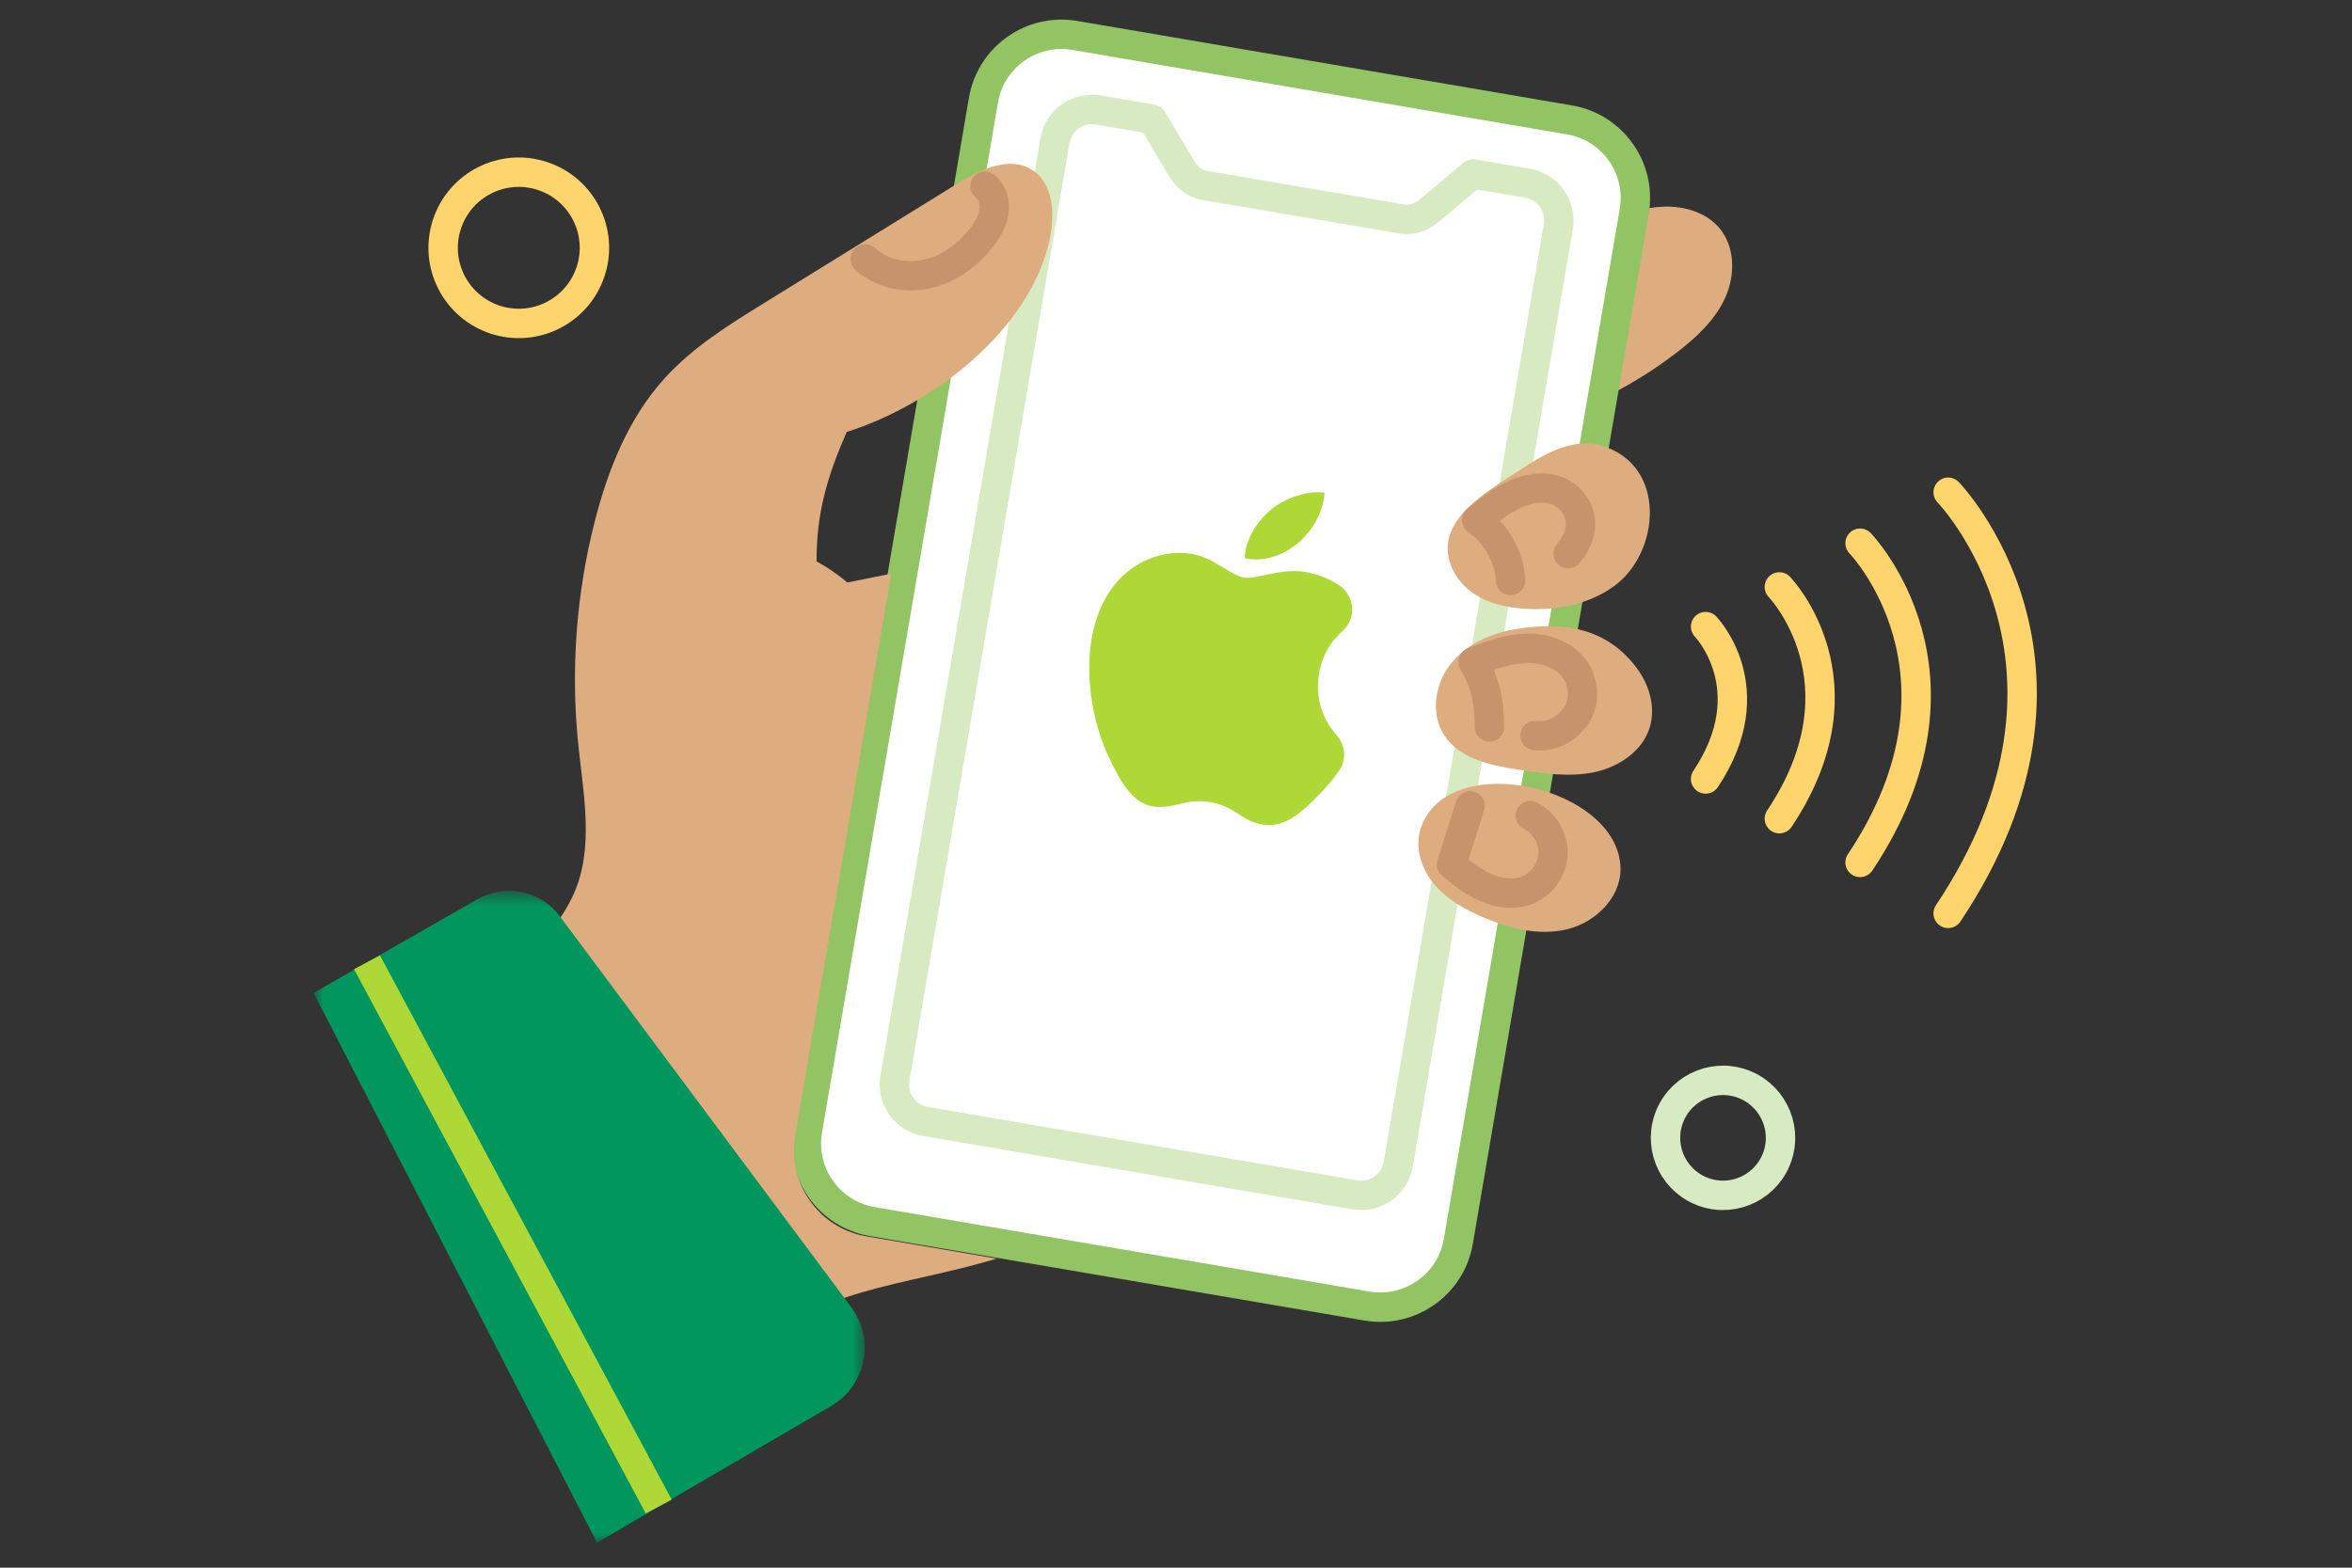 <?xml version="1.0" encoding="UTF-8"?>
<svg width="120px" height="80px" viewBox="0 0 120 80" version="1.1" xmlns="http://www.w3.org/2000/svg" xmlns:xlink="http://www.w3.org/1999/xlink">
    <rect x="0" y="0" width="120" height="80" fill="#333333" stroke="none"/>
    <title>Thumbnail/ApplePay/BNPPF</title>
    <defs>
        <polygon id="path-1" points="0 0.734 28.118 0.734 28.118 34 0 34"></polygon>
    </defs>
    <g id="Thumbnail/ApplePay/BNPPF" stroke="none" stroke-width="1" fill="none" fill-rule="evenodd">
        <g id="Group-50" transform="translate(16, 1)">
            <g id="Group-32" transform="translate(0, 0.723)">
                <path d="M65.855,9.54 C66.843,9.198 67.851,8.854 68.897,8.822 C69.942,8.79 71.051,9.116 71.724,9.915 C72.533,10.876 72.539,12.329 72.02,13.472 C71.501,14.614 70.547,15.498 69.552,16.264 C68.092,17.387 66.489,18.325 64.794,19.047" id="Fill-1" fill="#DDAD7F"></path>
                <path d="M53.742,64.925 L28.503,60.616 C26.303,60.24 24.825,58.153 25.2,55.952 L34.175,3.389 C34.55,1.189 36.639,-0.29 38.839,0.085 L64.076,4.395 C66.276,4.77 67.757,6.858 67.38,9.058 L58.406,61.621 C58.031,63.821 55.943,65.301 53.742,64.925" id="Fill-3" fill="#FFFFFF"></path>
                <path d="M53.742,64.925 L28.503,60.616 C26.303,60.24 24.825,58.153 25.2,55.952 L34.175,3.389 C34.55,1.189 36.639,-0.29 38.839,0.085 L64.076,4.395 C66.276,4.77 67.757,6.858 67.38,9.058 L58.406,61.621 C58.031,63.821 55.943,65.301 53.742,64.925 Z" id="Stroke-5" stroke="#93C463" stroke-width="1.5"></path>
                <path d="M59.163,7.153 L61.939,7.63 C62.983,7.808 63.684,8.798 63.507,9.841 L55.341,57.682 C55.163,58.726 54.173,59.427 53.13,59.25 L31.226,55.509 C30.183,55.332 29.481,54.341 29.66,53.299 L37.825,5.457 C38.003,4.414 38.993,3.712 40.036,3.89 L42.786,4.361" id="Stroke-7" stroke="#D7EAC1" stroke-width="1.5" stroke-linecap="round" stroke-linejoin="round"></path>
                <path d="M42.786,4.359 L44.305,6.908 C44.574,7.36 44.992,7.66 45.469,7.741 L55.514,9.45 C55.99,9.531 56.484,9.386 56.888,9.048 L59.164,7.144" id="Stroke-9" stroke="#D7EAC1" stroke-width="1.5"></path>
                <path d="M57.92,25.745 C57.672,26.751 58.208,27.834 59.035,28.457 C59.862,29.079 60.926,29.307 61.96,29.352 C63.49,29.42 65.079,29.102 66.324,28.209 C68.728,26.483 69.053,22.015 65.734,21.026 C64.245,20.583 62.764,21.454 61.57,22.247 C60.323,23.077 58.308,24.173 57.92,25.745" id="Fill-11" fill="#DDAD7F"></path>
                <path d="M61.302,30.387 C60.031,30.603 58.774,31.173 57.985,32.193 C57.196,33.211 56.982,34.725 57.688,35.803 C58.487,37.023 60.102,37.347 61.544,37.565 C62.801,37.754 64.09,37.943 65.335,37.684 C66.579,37.425 67.791,36.62 68.168,35.407 C68.489,34.374 68.149,33.221 67.5,32.357 C65.948,30.289 63.724,29.975 61.302,30.387" id="Fill-13" fill="#DDAD7F"></path>
                <path d="M56.492,40.53 C56.166,41.493 56.505,42.591 57.151,43.376 C57.798,44.16 58.715,44.676 59.648,45.078 C61.005,45.662 62.52,46.045 63.956,45.698 C65.391,45.351 66.683,44.101 66.679,42.625 C66.662,38.433 57.889,36.411 56.492,40.53" id="Fill-15" fill="#DDAD7F"></path>
                <path d="M59.004,39.397 C58.688,40.395 58.372,41.393 58.056,42.391 C58.607,42.849 59.176,43.302 59.834,43.584 C60.493,43.868 61.261,43.966 61.926,43.701 C62.669,43.406 63.204,42.648 63.235,41.849 C63.267,41.05 62.792,40.254 62.074,39.902" id="Stroke-17" stroke="#C5946D" stroke-width="1.5" stroke-linecap="round" stroke-linejoin="round"></path>
                <path d="M59.988,35.372 C59.996,34.034 59.746,33.002 59.156,32.054 C60.091,31.703 61.052,31.347 62.051,31.36 C63.05,31.374 64.107,31.843 64.529,32.748 C64.804,33.338 64.829,34.076 64.507,34.643 C64.036,35.471 63.17,35.927 62.318,35.808" id="Stroke-19" stroke="#C5946D" stroke-width="1.5" stroke-linecap="round" stroke-linejoin="round"></path>
                <path d="M61.07,27.898 C61.022,26.694 60.32,25.506 59.343,24.815 C59.958,24.325 60.58,23.83 61.276,23.511 C61.973,23.192 62.764,23.061 63.45,23.323 C64.135,23.585 64.676,24.299 64.637,25.104 C64.612,25.63 64.351,26.132 64.01,26.529" id="Stroke-21" stroke="#C5946D" stroke-width="1.5" stroke-linecap="round" stroke-linejoin="round"></path>
                <path d="M28.209,61.369 C27.992,61.333 27.779,61.28 27.573,61.213 C26.67,60.919 25.888,60.346 25.328,59.556 C24.642,58.587 24.373,57.407 24.573,56.236 L29.048,30.018 L29.472,27.551 L27.232,28 C26.747,27.592 26.225,27.229 25.663,26.929 C25.646,24.442 26.236,22.515 27.201,20.318 C31.608,18.937 36.509,15.116 37.528,10.612 C37.827,9.293 37.785,7.635 36.632,6.93 C35.467,6.216 33.982,6.943 32.82,7.662 L23.018,13.721 C21.189,14.85 19.335,16.002 17.895,17.597 C16.063,19.624 15.018,22.245 14.342,24.892 C13.395,28.61 13.11,32.495 13.508,36.31 C13.774,38.874 14.323,41.591 13.253,43.935 C12.001,46.676 9.411,48.106 6.847,49.817 L22.238,67.431 C25.625,63.981 30.017,63.956 34.857,62.505 L28.209,61.369 Z" id="Fill-23" fill="#DDAD7F"></path>
                <path d="M28.147,11.49 C28.982,12.262 30.229,12.511 31.337,12.252 C32.445,11.992 33.412,11.271 34.102,10.366 C34.393,9.983 34.646,9.553 34.714,9.077 C34.784,8.6 34.637,8.071 34.255,7.779" id="Stroke-25" stroke="#C5946D" stroke-width="1.5" stroke-linecap="round" stroke-linejoin="round"></path>
                <g id="Group-29" transform="translate(0, 43)">
                    <mask id="mask-2" fill="white">
                        <use xlink:href="#path-1"></use>
                    </mask>
                    <g id="Clip-28"></g>
                    <path d="M14.459,34.001 L0,5.947 L8.369,1.159 C9.786,0.349 11.585,0.725 12.561,2.033 L27.434,21.989 C28.662,23.639 28.184,25.988 26.408,27.023 L14.459,34.001 Z" id="Fill-27" fill="#00965E" mask="url(#mask-2)"></path>
                </g>
                <line x1="2.725" y1="47.383" x2="17.609" y2="75.157" id="Stroke-30" stroke="#ADD835" stroke-width="1.5"></line>
            </g>
            <g id="Group-49" transform="translate(6, 7.723)">
                <path d="M8.136,5.122 C7.474,7.147 5.295,8.252 3.269,7.59 C1.243,6.928 0.139,4.748 0.801,2.724 C1.464,0.698 3.643,-0.407 5.668,0.256 C7.694,0.917 8.799,3.096 8.136,5.122 Z" id="Stroke-33" stroke="#FED56D" stroke-width="1.5" stroke-linecap="round" stroke-linejoin="round"></path>
                <path d="M68.697,50.254 C68.193,51.794 66.536,52.634 64.997,52.13 C63.457,51.626 62.617,49.97 63.12,48.43 C63.624,46.89 65.281,46.05 66.82,46.554 C68.36,47.058 69.201,48.714 68.697,50.254 Z" id="Stroke-35" stroke="#D7EAC1" stroke-width="1.5" stroke-linecap="round" stroke-linejoin="round"></path>
                <path d="M45.296,25.66 C45.458,24.638 45.983,23.934 46.5,23.473 C47.218,22.834 47.126,21.681 46.327,21.146 C45.735,20.749 45.152,20.584 44.854,20.52 C43.551,20.162 42.137,20.864 41.465,20.751 C40.794,20.638 39.884,19.702 38.782,19.538 C37.334,19.314 35.864,19.909 34.901,21.076 C32.963,23.427 33.429,27.472 34.534,29.83 C35.074,30.983 35.73,32.29 36.857,32.436 C37.942,32.576 38.459,31.991 39.761,32.211 C41.064,32.431 41.313,33.188 42.455,33.359 C43.618,33.534 44.527,32.626 45.412,31.71 C45.778,31.33 46.081,30.944 46.321,30.603 C46.717,30.043 46.643,29.301 46.189,28.787 C45.643,28.168 45.061,27.134 45.296,25.66" id="Fill-37" fill="#ADD835"></path>
                <path d="M44.232,18.981 C44.949,18.363 45.518,17.431 45.579,16.416 C44.717,16.305 43.59,16.665 42.853,17.279 C42.195,17.822 41.54,18.757 41.503,19.756 C42.445,19.993 43.515,19.599 44.232,18.981" id="Fill-39" fill="#ADD835"></path>
                <path d="M77.396,16.396 C77.396,16.396 85.886,25.167 77.396,37.887" id="Stroke-41" stroke="#FED56D" stroke-width="1.5" stroke-linecap="round" stroke-linejoin="round"></path>
                <path d="M72.902,18.997 C72.902,18.997 79.338,25.645 72.902,35.287" id="Stroke-43" stroke="#FED56D" stroke-width="1.5" stroke-linecap="round" stroke-linejoin="round"></path>
                <path d="M68.784,21.228 C68.784,21.228 73.457,26.055 68.784,33.055" id="Stroke-45" stroke="#FED56D" stroke-width="1.5" stroke-linecap="round" stroke-linejoin="round"></path>
                <path d="M65.021,23.253 C65.021,23.253 68.093,26.427 65.021,31.029" id="Stroke-47" stroke="#FED56D" stroke-width="1.5" stroke-linecap="round" stroke-linejoin="round"></path>
            </g>
        </g>
    </g>
</svg>